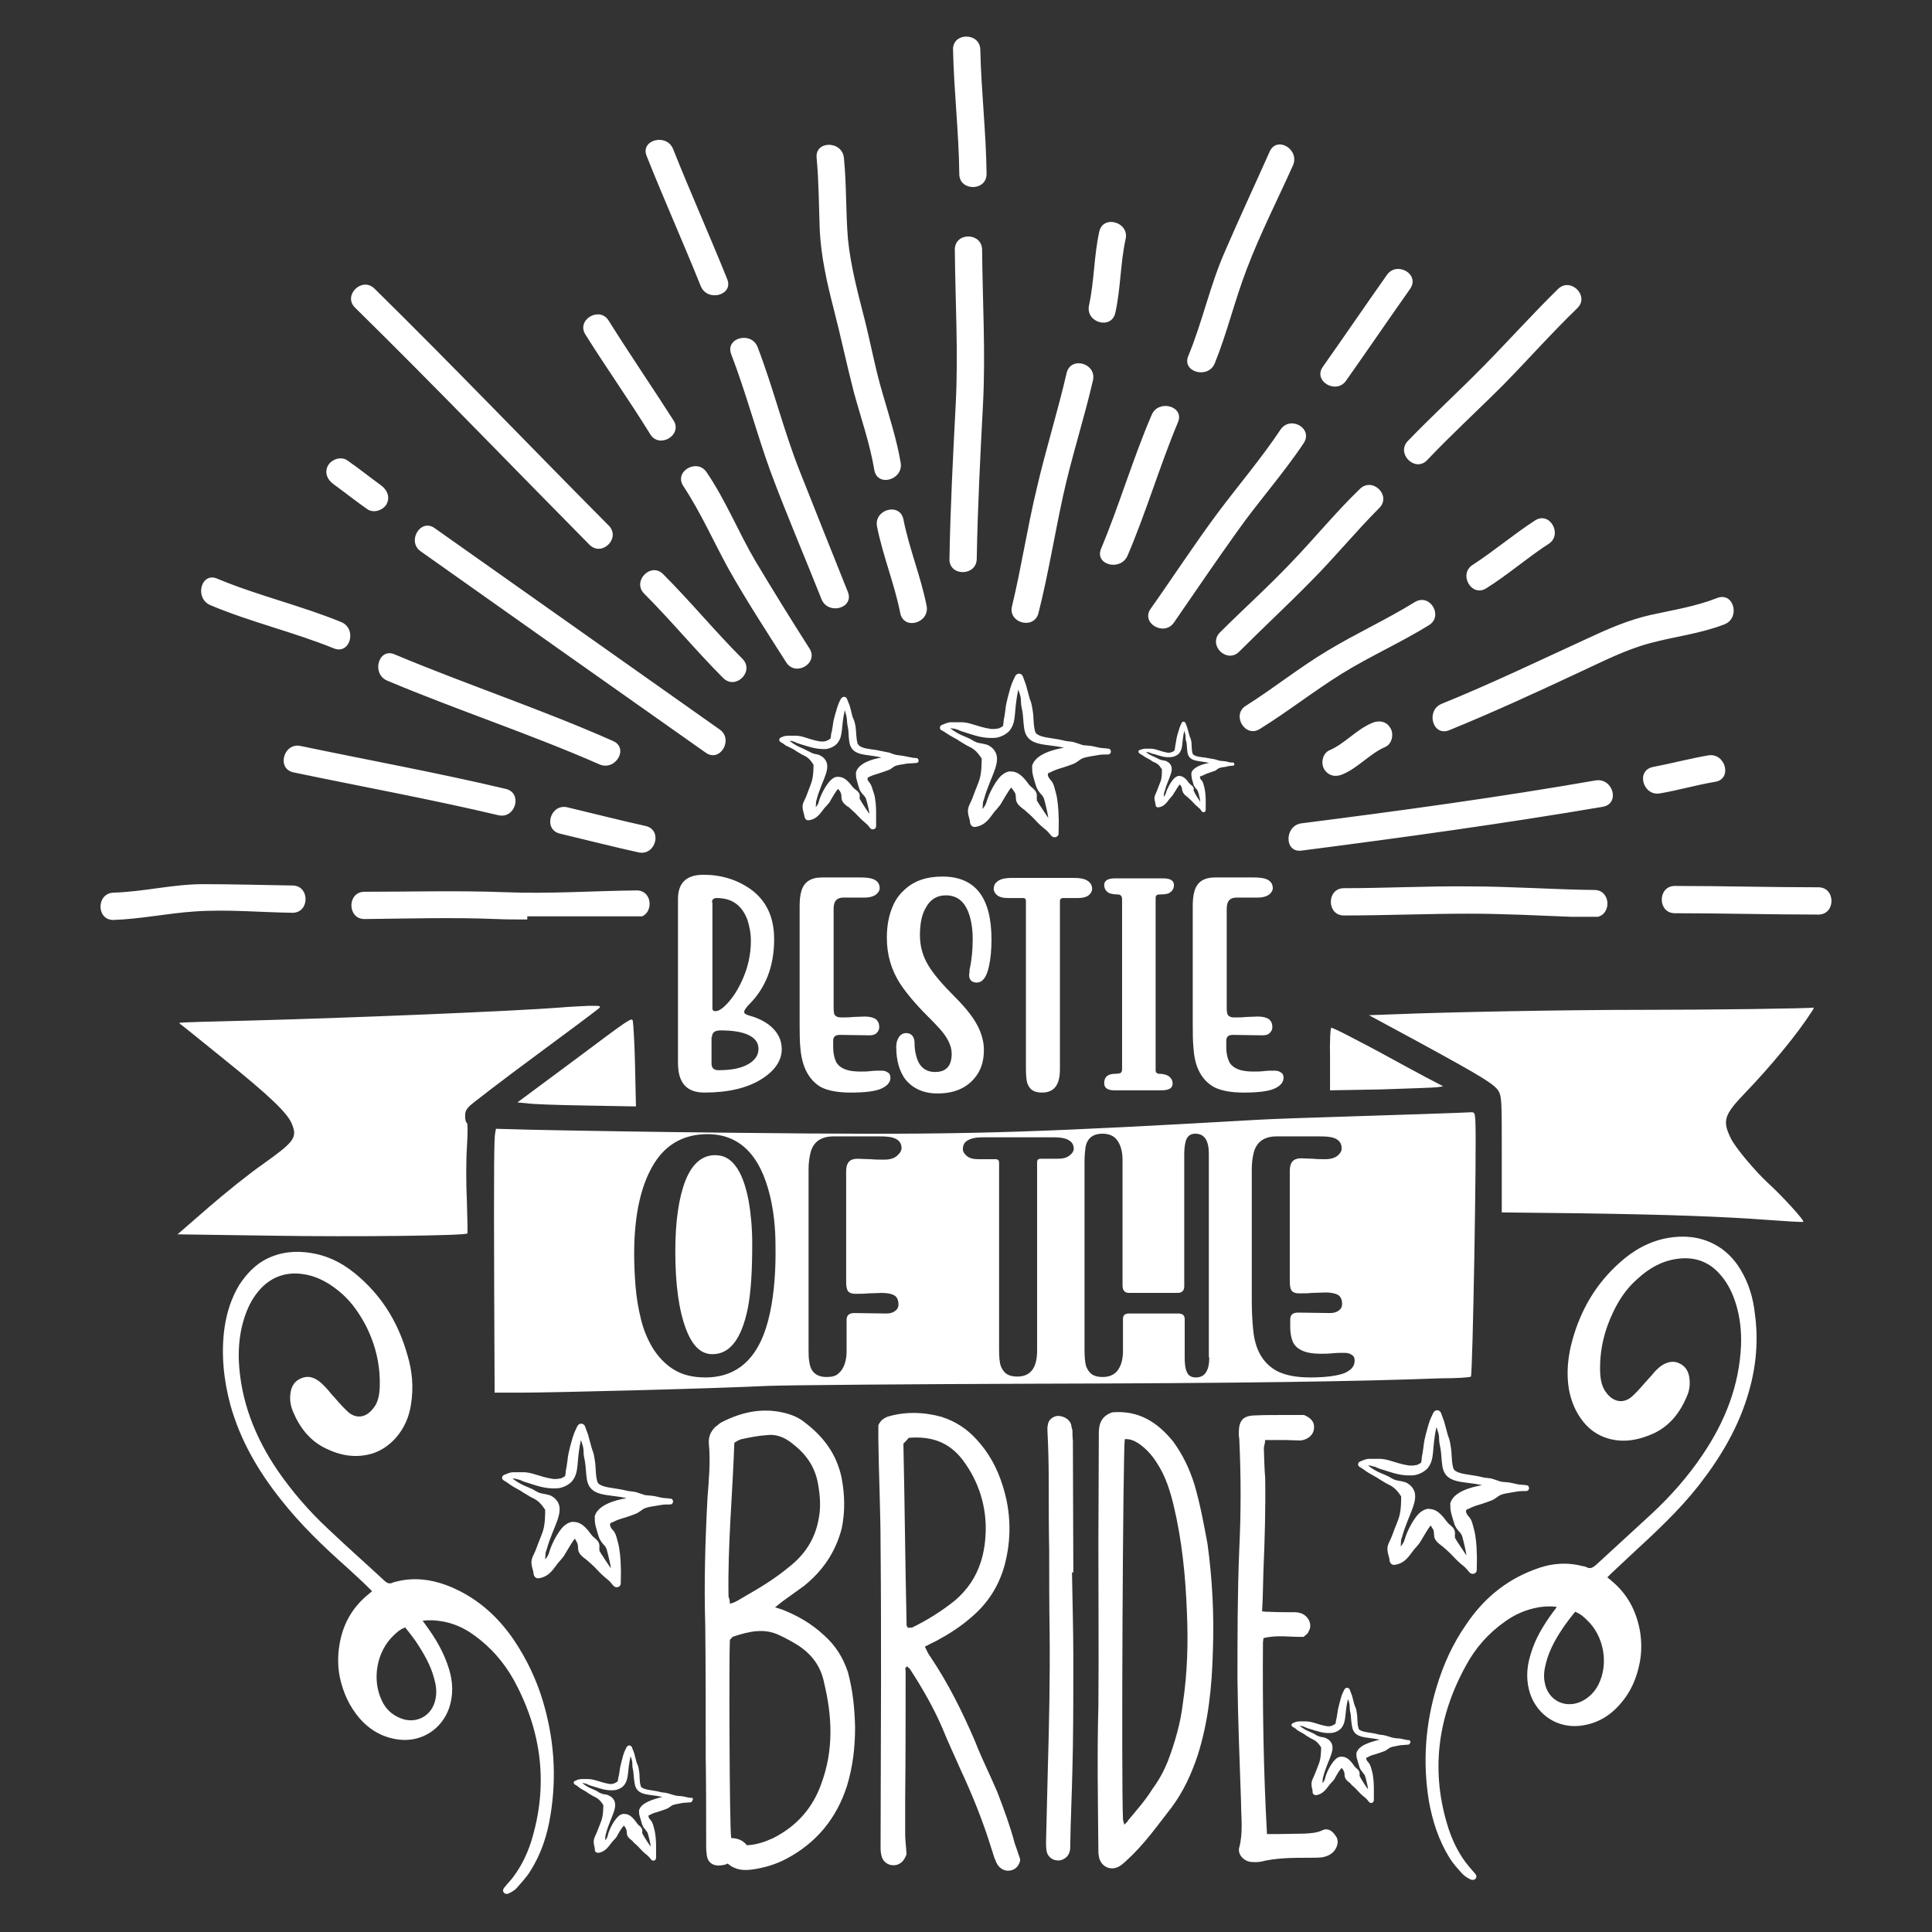 <?xml version="1.0" encoding="utf-8"?>
<!-- Generator: Adobe Illustrator 18.0.0, SVG Export Plug-In . SVG Version: 6.00 Build 0)  -->
<!DOCTYPE svg PUBLIC "-//W3C//DTD SVG 1.1//EN" "http://www.w3.org/Graphics/SVG/1.1/DTD/svg11.dtd">
<svg version="1.1" id="Layer_1" xmlns="http://www.w3.org/2000/svg" xmlns:xlink="http://www.w3.org/1999/xlink" x="0px" y="0px"
	 viewBox="0 0 432 432" enable-background="new 0 0 432 432" xml:space="preserve">
<rect x="0" y="0" width="432" height="432" fill="#333333" stroke="none"/>
<path fill="#FFFFFF" d="M114.9,366.7c-3.8-5.6-8.8-9.9-15.2-12.3c-3.6-1.3-7.2-1.7-10.9-0.8c-0.3,0.1-0.5,0.1-0.8,0.2
	c-0.9,0.5-1.5,0.2-2.2-0.5c-4.1-3.8-8.3-7.5-12.4-11.4c-4.3-4-8.1-8.4-11.4-13.2c-5-7.4-8.2-15.5-8.6-24.5c-0.1-3.1,0.2-6.1,1.1-9.1
	c0.7-2.3,1.7-4.5,3.3-6.4c2.6-3.1,6-4.4,10-3.8c3.4,0.5,6.2,2.2,8.8,4.5c2.2,2,3.9,4.5,5.3,7.2c2.2,4.4,3.2,9,3,13.8
	c-0.1,1.7-0.4,3.4-1.6,4.7c-1.6,2-3.9,2.2-5.7,0.4c-1.3-1.2-2.4-2.6-3.6-3.9c-0.4-0.5-0.8-1-1.3-1.5c-0.4-0.4-0.9-0.9-1.3-1.2
	c-1.3-1-2.7-1.4-4.3-0.6c-1.5,0.7-2.1,2.1-2.2,3.7c-0.1,1.2,0.1,2.4,0.6,3.6c1.5,3.6,3.8,6.6,7.4,8.3c3.3,1.6,6.7,2.2,10.4,1.1
	c2.1-0.7,3.8-1.9,5.3-3.6c1.8-2.1,2.9-4.6,3.3-7.4c0.6-3.7,0.3-7.4-0.8-11c-1.9-6.8-5.3-12.6-10.6-17.3c-3.1-2.8-6.6-4.8-10.8-5.5
	c-3.5-0.6-6.9-0.3-10.1,1.3c-2.6,1.3-4.5,3.4-6.1,5.8c-1.8,3-2.8,6.2-3.3,9.6c-0.8,5.8-0.2,11.6,1.3,17.2
	c2.2,7.9,6.2,14.8,11.3,21.2c4.4,5.6,9.5,10.5,14.8,15.2c1.6,1.5,3.2,2.9,4.7,4.4c0.3,0.3,0.5,0.5,0.9,0.9c-0.5,0.4-0.8,0.7-1.2,1
	c-3.4,2.9-5.4,6.6-6.1,11c-0.4,2.4-0.4,4.9,0.1,7.3c0.7,3.3,2.1,6.4,4.3,9c2.4,2.8,5.4,4.5,9.1,4.9c4.9,0.5,9.3-2.3,11-7
	c1-2.9,0.9-5.9,0-8.8c-1.1-3.6-2.9-6.7-5.1-9.7c-0.2-0.3-0.5-0.7-0.8-1.1c1.5-0.2,2.8-0.1,4.1,0.1c2.7,0.4,5.2,1.5,7.5,3.2
	c3.6,2.6,6.5,5.9,8.7,9.8c6.4,11.6,7.9,23.8,3.9,36.5c-0.9,2.7-2.1,5.2-3.8,7.5c-0.6,0.9-1.4,1.6-2,2.4c-0.3,0.4-0.6,0.7-0.3,1.2
	c0.2,0.4,0.8,0.5,1.3,0.2c0.6-0.3,1.3-0.7,1.7-1.2c1-1.2,2.1-2.3,2.9-3.6c2.5-3.9,3.9-8.2,4.6-12.7c1.4-8.6,0.8-17-1.7-25.4
	C120,375.7,117.8,371,114.9,366.7z M97.1,375.4c0.4,1.4,0.6,2.9,0.3,4.4c-0.7,4-4.6,6-8.3,4.2c-1.7-0.8-2.9-2-3.7-3.7
	c-2.3-4.7-1.2-11,2.6-14.6c0.7-0.7,1.5-1.4,2.6-1.8c0.8,1,1.6,2,2.3,3C94.7,369.6,96.3,372.3,97.1,375.4z M389.2,283.9
	c-1.5-2.5-3.5-4.5-6.1-5.8c-3.2-1.6-6.6-1.9-10.1-1.3c-4.1,0.7-7.7,2.7-10.8,5.5c-5.3,4.7-8.7,10.5-10.6,17.3c-1,3.6-1.4,7.3-0.8,11
	c0.5,2.7,1.5,5.2,3.3,7.4c1.4,1.7,3.1,2.9,5.3,3.6c3.6,1.1,7.1,0.4,10.4-1.1c3.6-1.7,5.9-4.7,7.4-8.3c0.5-1.1,0.7-2.3,0.6-3.6
	c-0.1-1.6-0.7-3-2.2-3.7c-1.5-0.8-3-0.3-4.3,0.6c-0.5,0.4-0.9,0.8-1.3,1.2c-0.4,0.5-0.8,1-1.3,1.5c-1.2,1.3-2.3,2.7-3.6,3.9
	c-1.9,1.8-4.1,1.5-5.7-0.4c-1.2-1.4-1.5-3-1.6-4.7c-0.2-4.9,0.9-9.5,3-13.8c1.3-2.7,3-5.2,5.3-7.2c2.5-2.3,5.3-4,8.8-4.5
	c4-0.6,7.4,0.6,10,3.8c1.6,1.9,2.6,4.1,3.3,6.4c0.9,3,1.2,6,1.1,9.1c-0.4,9.1-3.6,17.1-8.6,24.5c-3.3,4.9-7.1,9.2-11.4,13.2
	c-4.1,3.8-8.3,7.6-12.4,11.4c-0.7,0.6-1.3,1-2.2,0.5c-0.2-0.1-0.5-0.2-0.8-0.2c-3.7-1-7.4-0.6-10.9,0.8c-6.4,2.4-11.4,6.6-15.2,12.3
	c-3,4.3-5.1,9-6.6,14c-2.5,8.3-3.1,16.8-1.7,25.4c0.8,4.5,2.2,8.8,4.6,12.7c0.8,1.3,1.9,2.5,2.9,3.6c0.5,0.5,1.1,0.9,1.7,1.2
	c0.6,0.3,1.1,0.1,1.3-0.2c0.3-0.5,0-0.9-0.3-1.2c-0.7-0.8-1.4-1.6-2-2.4c-1.7-2.3-2.9-4.8-3.8-7.5c-4.1-12.7-2.5-24.9,3.9-36.5
	c2.1-3.9,5-7.2,8.7-9.8c2.2-1.6,4.7-2.7,7.5-3.2c1.3-0.2,2.6-0.3,4.1-0.1c-0.3,0.4-0.5,0.8-0.8,1.1c-2.2,3-4.1,6.1-5.1,9.7
	c-0.9,2.9-1,5.9,0,8.8c1.7,4.7,6.1,7.5,11,7c3.7-0.4,6.7-2.1,9.1-4.9c2.3-2.6,3.6-5.6,4.3-9c0.5-2.4,0.5-4.9,0.1-7.3
	c-0.8-4.4-2.7-8.1-6.1-11c-0.3-0.3-0.7-0.6-1.2-1c0.4-0.4,0.6-0.6,0.9-0.9c1.6-1.5,3.1-2.9,4.7-4.4c5.2-4.8,10.4-9.6,14.8-15.2
	c5-6.4,9.1-13.3,11.3-21.2c1.6-5.6,2.1-11.4,1.3-17.2C392,290.1,391,286.9,389.2,283.9z M357.4,376.7c-0.8,1.6-2.1,2.9-3.7,3.7
	c-3.7,1.8-7.6-0.2-8.3-4.2c-0.3-1.5-0.1-2.9,0.3-4.4c0.8-3.1,2.4-5.8,4.2-8.4c0.7-1,1.5-2,2.3-3c1.1,0.4,1.9,1.1,2.6,1.8
	C358.6,365.7,359.8,372,357.4,376.7z M184.2,365.6c-2.8-2.6-5.8-4.3-9.3-5.7c-0.4-0.1-0.9-0.3-1.6-0.5c0.7-0.5,1.1-0.9,1.5-1.2
	l5-3.6c4.2-3.4,7-7.5,8.4-12.8c0.8-3.8,0.7-7.5,0-11.3c-1.1-5.3-4-9.2-8.2-12.4c-1.3-1.1-3-1.8-4.7-2.2c-5-1.2-9.7-0.1-14.1,2.2
	c-0.5,0.3-0.8,0.7-1.2,0.9c-1.1,1.1-1.6,2.2-1.5,3.8c0.4,4,0,8.1-0.3,12.1c-0.5,9.4-0.8,19-0.5,28.6c0.1,9.8,0.1,19.5,0.1,29.2
	c0.1,6.6,0.1,13.3,0.1,19.9c0,0.5,0,1.2,0.1,1.8c0.1,2.2,1.6,3.1,3.8,2.6c0.3,0,0.4-0.1,0.9-0.3c1.8,1.5,3.6,1.6,5.7,1.3
	c2.6-0.4,5-1.1,7.3-2.3c6.9-3.6,11.4-9.2,13.7-16.4c1.3-4.3,1.8-8.6,1.8-13.1c-0.1-4.2-0.5-8.2-1.6-12.3
	C188.5,370.6,186.8,367.9,184.2,365.6z M164.2,322.6c0.5-0.3,1.1-0.7,1.6-0.8c1.9-0.4,3.8-0.8,5.7-0.9c2-0.3,4,0.5,5.7,1.9
	c3,2.3,5,5.1,5.7,8.9c0.5,2.8,0.7,5.5,0.1,8.2c-0.8,4.3-3.1,7.8-6.6,10.5c-3.1,2.6-6.6,4.7-10.1,6.7c-0.9,0.5-1.8,1.2-3.1,1.5
	c0-0.7-0.1-1.1-0.3-1.6C162.7,345.5,163.8,334.2,164.2,322.6z M183.7,398.7c-1.9,5.5-5.5,9.6-10.8,12.3c-1.8,0.8-3.6,1.5-5.9,1.6
	c-0.9-1.2-2.3-1.6-3.5-1.6c-0.4-2.2-0.5-40.7-0.3-44.3c0.3-0.3,0.5-0.7,0.9-0.8c3.4-1.1,6.7-1.9,10.1-0.3c1.5,0.7,3,1.5,4.4,2.4
	c3,2,5,4.7,5.7,8.4C186.1,383.9,186.4,391.3,183.7,398.7z M223,400.7c-1.6-3.8-3.5-7.5-5-11.4c-2.8-6.5-5.9-12.8-10-18.9
	c-0.4-0.5-0.7-1.2-1.2-2.2c0.9-0.5,1.8-0.9,2.4-1.2c2.8-1.5,5.5-3.2,7.9-5.3c3.8-3.2,6.2-7,7.5-11.6c1.6-5.9,1.5-12-0.4-17.9
	c-1.2-3.9-3.1-7.4-5.9-10.4c-2.2-2.4-4.7-4-7.8-5c-4-1.1-8.2-1.2-12.1,0c-0.9,0.4-1.5,0.8-2,1.9v3.1c0.1,8.1,0.5,16,0.5,24.1
	c0.1,10,0.1,20.1,0.1,30.2c0,12.4-0.1,24.8-0.1,37.2c0,0.7,0.1,1.3,0.3,2c0.7,1.9,3.2,2.4,4.6,0.9c0.5-0.5,0.8-1.3,0.9-1.6
	c-0.1-1.9-0.3-3.1-0.3-4.4v-7.8c0.1-9.6,0.1-19.1,0.1-28.7c0-0.4-0.3-0.8,0.4-1.1c0.1,0.3,0.4,0.4,0.5,0.5c2.8,4.3,5.4,8.8,7.4,13.5
	c1.2,3,2.6,5.9,3.9,8.9c2.7,5.8,5.1,11.7,7,17.9c0.3,0.8,0.5,1.8,0.9,2.6c0.4,1.2,1.3,2.2,2.7,2.3c1.5,0,2.4-0.8,2.8-2.2v-0.4
	c-0.4-1.2-0.8-2.4-1.2-3.5C225.9,408.4,224.5,404.6,223,400.7z M203,364c-0.1-0.3-0.3-0.4-0.3-0.7v-0.9c-0.3-13.1-0.4-26.3-0.7-39.6
	c0.4-0.4,0.8-0.8,1.2-1.3c5-0.4,9,0.9,12.1,5c3.6,4.8,5.3,10.4,5.1,16.2c-0.1,2.3-0.4,4.4-1.1,6.6c-1.1,3.4-3,6.2-5.8,8.6
	c-3,2.4-6.2,4.4-9.7,6.1C203.6,363.8,203.4,364,203,364z M239.7,351.6c0.1,6.5,0.3,12.8,0.3,19.1c0,6.7,0,13.3-0.1,19.9
	c-0.1,5.9-0.3,11.9-0.5,17.8c0,1.6-0.1,3.2-0.1,4.8c0,0.4-0.1,0.9-0.3,1.3c-0.4,0.9-1.5,1.6-2.6,1.5c-1.2-0.1-2.2-0.9-2.4-2.2
	c-0.1-0.7-0.1-1.3-0.1-2l0.4-16.4c0.3-10.2,0.5-20.3,0.4-30.4c-0.1-6.2-0.1-12.3-0.1-18.3c-0.1-5.1-0.1-10.2-0.1-15.4
	c0-3.8-0.1-7.7-0.3-11.6c0-0.3,0-0.7,0.1-1.1c0.1-1.1,1.1-1.9,2.2-2c1.3,0,2.6,0.7,3,1.9c0.1,0.4,0.1,0.8,0.3,1.3
	c0,0.7,0,1.5,0.1,2.3c0,9.8,0.1,19.7,0.1,29.5C239.9,351.6,239.9,351.6,239.7,351.6z M267.1,332c-1.1-3.5-2.6-6.7-4.8-9.7
	c-3.5-4.3-7.7-7-13.6-6.5c-2.3,0.8-3,2.4-3,4.6c0,8.2-0.1,16.4-0.1,24.5c0,12.3,0.1,24.5,0,36.6c-0.3,10.8-0.1,21.4,0,32.2
	c0,0.4,0,0.8,0.1,1.3c0.3,2.3,2.6,3.5,4.6,2.3c0.5-0.3,1.1-0.8,1.6-1.3c3.9-3.5,6.9-7.8,10.1-11.9c2.6-3.5,4.4-7.4,5.8-11.6
	c2.4-7.5,3.2-15.4,3.4-23.3c0.3-7.9-0.1-16-1.2-24C269.2,340.9,268.4,336.5,267.1,332z M264.5,380.8c-0.5,4.4-1.8,8.9-3.4,13.1
	c-0.9,2.2-2,4.2-3.4,6.1c-1.6,2.6-3.6,4.8-5.5,7.1c-0.1,0.3-0.4,0.5-0.8,0.9c-0.1-0.5-0.3-0.9-0.3-1.2c-0.4-8.9,0-82.3,0.4-85
	c1.2-0.1,2.2,0.4,3,0.9c1.8,1.2,3.2,2.8,4.3,4.6c1.8,2.8,2.8,5.9,3.6,9.2c1.9,7.9,2.7,16,3,24.1
	C265.7,367.3,265.5,374.1,264.5,380.8z M298.5,410.3c0.8,0.9,0.8,2,0.1,3.2c-0.7,1.1-1.8,1.6-3,1.8c-0.9,0.1-1.9,0.1-2.8,0.1
	c-3.8,0-7.4,0-11,0.9c-0.7,0.1-1.5,0.1-2.3,0c-1.6-0.3-2.8-1.8-2.4-3.2c0.9-3.4,0.4-6.7,0.4-10.1c-0.3-9.2-0.7-18.3-0.8-27.5
	c0-9.7,0-19.3,0.4-29c0.4-8.2,0.4-16.6,0-24.8c-0.1-0.5-0.1-0.9-0.1-1.3c0-2.6,0.8-3.8,3.4-3.9c2-0.1,4.2-0.1,6.2-0.1h5
	c1.6,0.7,2.4,1.6,2.2,3.1c-0.1,1.3-1.3,2.4-3,2.6c-1.1,0-2.2-0.1-3.1-0.1h-4.8c0,0.7-0.3,1.3-0.3,1.9c0.1,2.2,0.1,4.4,0.3,6.6
	c0.1,7-0.1,14-0.4,20.9c-0.1,3-0.1,5.8-0.3,8.9c0.7,0.1,1.1,0.1,1.6,0.1c1.9,0.1,3.8,0.1,5.7,0.1c0.5,0,1.1,0.1,1.6,0.3
	c1.6,0.7,2.4,2.6,1.5,4c-0.1,0.5-0.7,0.8-1.1,1.2c-3,0.1-5.9-0.5-9,0.3c0,0.4-0.1,0.7-0.1,1.1c-0.1,14.1,0.1,28.3,0.9,42.7h2.6
	c1.9,0,3.9-0.1,5.9-0.1c1.2-0.1,2.4-0.1,3.8-0.7C296.6,408.7,297.8,409.2,298.5,410.3z M214.5,38.9c-0.1-9.3-1.2-18.5-1.4-27.8
	c-0.1-3.9,6-3.9,6.1,0c0.2,9.3,1.3,18.5,1.4,27.8C220.6,42.8,214.5,42.8,214.5,38.9z M212.3,125c0.2-11.5,0.8-23.1,1.4-34.6
	c0.6-11.6-0.1-23-0.2-34.6c0-3.9,6-3.9,6.1,0c0.1,11.6,0.8,23,0.2,34.6c-0.6,11.5-1.2,23.1-1.4,34.6
	C218.3,128.9,212.2,128.9,212.3,125z M406.6,204.5c-10.7,0-21.4-0.3-32.1-0.3c-3.9,0-3.9-6.1,0-6.1c10.7,0,21.4,0.3,32.1,0.3
	C410.5,198.4,410.5,204.5,406.6,204.5z M328.5,204.3c-9.3,0-18.7,0.4-28,0.4c-3.9,0-3.9-6.1,0-6.1c9.3,0,18.7-0.5,28-0.4
	c9.3,0,18.7,0.7,28,0.8c3.6,0,3.9,5.2,0.8,6h-5.9C343.7,204.7,336.1,204.3,328.5,204.3z M143.6,204.9h-25.7v0.7
	c-2.3,0-4.6,0-6.9-0.1c-9.8-0.4-19.7-0.1-29.5,0c-3.9,0-3.9-6.1,0-6.1c10.5,0,20.9-0.3,31.4,0.1c9.9,0.4,19.7-0.3,29.5-0.4
	C145.7,199.1,146.2,203.7,143.6,204.9z M43.6,203.8c-6.1,0.4-12.1,1.7-18.2,1.9c-3.9,0.1-3.9-6,0-6.1c6.7-0.2,13.3-1.9,20-1.9
	c6.7,0,13.4,0.2,20,0.3c3.9,0,3.9,6.1,0,6.1C58.2,204,50.8,203.3,43.6,203.8z M148.3,128.4c6.1,6.1,11.6,12.8,17.7,18.9
	c2.8,2.8-1.5,7.1-4.3,4.3c-6.1-6.1-11.6-12.8-17.7-18.9C141.3,129.9,145.6,125.6,148.3,128.4z M79.4,68.8c-2.8-2.7,1.5-7,4.3-4.3
	c17.7,17.4,34.9,35.4,52.4,53c2.8,2.8-1.5,7.1-4.3,4.3C114.3,104.1,97.1,86.2,79.4,68.8z M272.8,141.4c5.3-5.3,10.9-10.3,16-15.7
	c5.2-5.4,9.9-11.2,15.3-16.4c2.8-2.7,7.1,1.5,4.3,4.3c-5.3,5.3-10,11.1-15.3,16.4c-5.2,5.3-10.7,10.4-16,15.7
	C274.3,148.5,270,144.2,272.8,141.4z M314.8,98.6c5.5-5.7,11.4-11.1,17-16.8c5.6-5.7,10.9-11.6,16.6-17.2c2.8-2.7,7.1,1.6,4.3,4.3
	c-5.7,5.5-11,11.5-16.6,17.2c-5.6,5.6-11.5,11-17,16.8C316.4,105.7,312.1,101.4,314.8,98.6z M310.9,162.8c0.8,1.3,0.4,3.5-1.1,4.2
	c-3.5,1.5-6,4.6-9.5,6.1c-1.5,0.7-3.2,0.5-4.2-1.1c-0.8-1.3-0.4-3.5,1.1-4.2c3.5-1.5,6-4.6,9.5-6.1C308.2,161,310,161.2,310.9,162.8
	z M322.3,157.4c11.1-4.5,21.9-9.7,32.8-14.7c4.5-2.1,9.1-4.1,14-5.2c5-1.1,10.1-1.9,14.9-3.8c3.7-1.4,5.2,4.5,1.6,5.9
	c-5.4,2.1-11,2.7-16.6,4.2c-5.6,1.5-10.6,4.1-15.8,6.5c-9.6,4.5-19.4,9-29.2,13C320.3,164.7,318.8,158.9,322.3,157.4z M48.6,129.4
	c9.1,3.8,18.7,6,27.7,9.7c3.6,1.5,2,7.3-1.6,5.9c-9.1-3.7-18.7-5.9-27.7-9.7C43.4,133.7,45,127.8,48.6,129.4z M86.6,152.2
	c-3.6-1.5-2-7.4,1.6-5.9c16.2,6.8,32.9,12.3,48.9,19.4c3.6,1.6,0.5,6.8-3.1,5.2C118.5,164.1,102.3,158.8,86.6,152.2z M144.6,34.9
	c-1.5-3.6,4.4-5.2,5.9-1.6c3.9,9.8,8.2,19.4,12.1,29.1c1.5,3.6-4.4,5.2-5.9,1.6C152.8,54.3,148.5,44.7,144.6,34.9z M163.5,79.2
	c-1.4-3.7,4.5-5.2,5.9-1.6c3.5,9.1,5.8,18.6,9.4,27.7c3.6,9.1,7.2,18.1,10.8,27.1c1.4,3.6-4.4,5.2-5.9,1.6
	c-3.8-9.6-7.9-19.1-11.5-28.8C169.1,96.6,166.8,87.8,163.5,79.2z M265.7,79.6c3.2-7.7,4.9-16,8.3-23.6c3.2-7.4,6.6-14.7,9.9-22.1
	c1.6-3.6,6.8-0.5,5.2,3.1c-3.4,7.6-7.3,15.2-10.3,23.1c-2.7,7-4.4,14.3-7.2,21.2C270.1,84.8,264.2,83.2,265.7,79.6z M246.2,122.7
	c4.1-9.8,7.1-20.1,11.3-29.9c1.5-3.6,7.4-2,5.9,1.6c-4.1,9.8-7.1,20.1-11.3,29.9C250.5,127.8,244.7,126.3,246.2,122.7z M182.6,35.3
	c-0.4-3.9,5.7-3.9,6.1,0c0.6,6,0.4,12.1,0.9,18.1c0.6,6.1,2.2,12,3.7,17.9c1.4,5.5,2.4,11.1,4,16.5c1.5,5.2,3.2,10.4,4.1,15.7
	c0.6,3.8-5.2,5.5-5.9,1.6c-1-6-3-11.6-4.6-17.5c-1.6-6.2-2.9-12.4-4.5-18.6c-1.5-5.8-2.8-11.6-3.1-17.5
	C183.1,46.1,183.1,40.7,182.6,35.3z M202,116.1c1.3,6.6,3.9,12.8,5.2,19.4c0.7,3.8-5.1,5.5-5.9,1.6c-1.3-6.6-3.9-12.8-5.2-19.4
	C195.4,113.9,201.2,112.3,202,116.1z M295.8,82c4.8-6.8,9.5-13.7,14.3-20.5c2.2-3.2,7.5-0.2,5.2,3.1c-4.8,6.8-9.5,13.7-14.3,20.5
	C298.8,88.3,293.5,85.2,295.8,82z M291.5,99.1c-4.6,6.9-10.1,13-14.9,19.8c-4.8,6.7-9.4,13.5-14.1,20.3c-2.2,3.2-7.5,0.1-5.2-3.1
	c5.1-7.2,9.9-14.6,15.2-21.7c4.6-6.1,9.6-12,13.8-18.3C288.5,92.8,293.7,95.8,291.5,99.1z M383.6,174.8c-4.2,0.7-8.3,1.9-12.4,2.6
	c-3.8,0.7-5.5-5.1-1.6-5.9c4.2-0.8,8.3-1.9,12.4-2.6C385.8,168.3,387.4,174.1,383.6,174.8z M358.4,180.4
	c-22.4,3.8-44.9,6.9-67.4,9.8c-3.9,0.5-3.8-5.6,0-6.1c22-2.8,44-5.8,65.8-9.6C360.7,173.9,362.3,179.7,358.4,180.4z M157.8,168.3
	c-21.3-15-42.5-30-63.7-45c-3.2-2.2-0.1-7.5,3.1-5.2c21.2,15,42.5,30,63.7,45C164.1,165.3,161,170.6,157.8,168.3z M73.4,104
	c0.8-1.3,2.8-2,4.2-1.1c2.6,1.8,5.1,3.8,7.7,5.7c1.3,1,2,2.6,1.1,4.2c-0.8,1.3-2.8,2-4.2,1.1c-2.6-1.8-5.1-3.8-7.7-5.7
	C73.1,107.2,72.5,105.5,73.4,104z M162.9,127.2c-3.4-6.2-6.2-12.6-10.1-18.5c-2.2-3.3,3.1-6.3,5.2-3.1c4.3,6.3,7.1,13.4,11,20
	c3.9,6.5,7.9,13,12,19.4c2.1,3.3-3.1,6.4-5.2,3.1C171.4,141.2,166.9,134.3,162.9,127.2z M130.9,74.8c-2.1-3.3,3.2-6.4,5.2-3.1
	c4.7,7.5,9.7,14.8,14.5,22.3c2.1,3.3-3.2,6.4-5.2,3.1C140.7,89.5,135.6,82.3,130.9,74.8z M226.3,135.5c2.1-8.7,3.4-17.5,5.5-26.2
	c2-8.7,4.7-17.2,6.7-25.9c0.9-3.8,6.7-2.2,5.9,1.6c-2,8.7-4.8,17.2-6.7,25.9c-1.9,8.7-3.3,17.5-5.5,26.2
	C231.2,140.9,225.3,139.3,226.3,135.5z M243.5,68.3c1.2-5.5,1.1-11.1,2.3-16.5c0.8-3.8,6.7-2.2,5.9,1.6c-1.2,5.5-1.1,11.1-2.3,16.5
	C248.6,73.8,242.7,72.2,243.5,68.3z M300.1,150.6c-6.3,3.9-12.1,8.5-18.4,12.4c-3.3,2.1-6.4-3.2-3.1-5.2c6.2-3.9,12-8.6,18.4-12.4
	c6.3-3.8,13.1-6.9,19.4-10.8c3.4-2,6.4,3.2,3.1,5.2C313.2,143.7,306.4,146.7,300.1,150.6z M329.3,126.3c4.8-3.1,9.1-6.8,13.9-9.9
	c3.3-2.2,6.3,3.1,3.1,5.2c-4.8,3.1-9.1,6.9-13.9,9.9C329.1,133.7,326,128.4,329.3,126.3z M67.2,166.8c15.3,3.2,30.7,6,45.9,9.6
	c3.8,0.9,2.2,6.7-1.6,5.9c-15.2-3.6-30.6-6.4-45.9-9.6C61.8,171.9,63.4,166,67.2,166.8z M142.8,190.6c-5.9-1.3-11.7-2.8-17.6-4.2
	c-3.8-0.9-2.2-6.7,1.6-5.9c5.9,1.4,11.7,2.9,17.6,4.2C148.2,185.6,146.6,191.4,142.8,190.6z M157.5,244.3c5.3,0,9.5-1,12.6-2.9
	c3.1-1.9,4.7-4.2,4.7-6.8c0-2.1-0.9-3.9-2.8-5.4c-1.2-0.9-2.6-1.6-4.4-2.1c-0.8-0.2-1.2-0.5-1.2-0.8c0-0.4,0.3-0.8,0.9-1.5
	c3.9-3.8,5.8-8.7,5.8-14.8c0-5-1.8-8.7-5.3-11.2c-3-2.1-6.5-3.2-10.5-3.2c-3.8,0-5.7,1.8-5.7,5.4v36.7
	C151.6,242.2,153.6,244.3,157.5,244.3z M159.2,201.8c0-0.7,0.4-1,1.1-1c1.1,0,2.1,0.2,2.9,0.5c1.8,0.7,3.1,2.2,3.9,4.3
	c0.5,1.5,0.8,3.1,0.8,4.8c0,3.1-0.7,6.1-2,8.9c-1,2.2-2.1,3.8-3.2,5c-1.1,1.2-2,1.8-2.7,1.8c-0.5,0-0.7-0.2-0.7-0.6V201.8z
	 M159.2,231.9c0-1,0.6-1.5,1.9-1.5c2.6,0,4.7,0.3,6.2,1c1.5,0.7,2.3,1.7,2.3,3.1c0,1.4-0.7,2.5-2.2,3.4c-1.5,0.9-3.7,1.4-6.7,1.4
	c-1.1,0-1.6-0.5-1.6-1.5V231.9z M179,234.7c-0.2-1.8-0.2-3.8-0.2-5.8v-26.2c0-1.4,0.1-2.5,0.4-3.5c0.6-2,2.1-3,4.6-3h8.4
	c0.6,0,1.2,0,1.9,0.1c1.7,0.2,2.6,1,2.6,2.3c0,0.5-0.3,1-0.8,1.4c-0.5,0.4-1.4,0.7-2.5,0.7c-0.8,0-1.6,0-2.4,0c-0.8,0-1.6,0-2.4,0
	c-1.5,0-2.2,0.8-2.2,2.5v22.1c0,1,0.1,1.6,0.4,1.8c0.3,0.3,0.7,0.4,1.3,0.4c0.9,0,1.8,0,2.6-0.1c0.9,0,1.8-0.1,2.6-0.1
	c1.1,0,1.9,0.2,2.4,0.5c0.6,0.4,0.9,1,0.9,1.9c0,0.5-0.2,0.9-0.6,1.3c-0.4,0.4-1,0.5-1.7,0.5l-6.5-0.1c-1,0-1.5,0.4-1.5,1.3v1.4
	c0,1.5,0.3,2.7,0.8,3.6c0.9,1.3,2.6,1.9,5.2,1.9c0.8,0,1.6,0,2.4-0.1c0.8-0.1,1.6-0.1,2.4-0.1c0.5,0,1,0.1,1.4,0.4
	c0.4,0.2,0.6,0.6,0.6,1.2c0,1-0.7,1.8-2,2.4c-1.3,0.6-3.6,0.9-6.9,0.9c-2.8,0-5-0.4-6.6-1.2C181,241.6,179.4,238.8,179,234.7z
	 M216.8,216.8c0.5-2.2,0.7-4.5,0.7-6.9c0-1.7-0.2-3.4-0.6-4.8c-0.9-3.3-2.7-4.9-5.4-4.9c-2,0-3.5,0.9-4.5,2.8
	c-0.9,1.5-1.3,3.6-1.3,6.1c0,2.4,0.6,4.7,1.9,6.8c1.2,2,3.2,4.3,6,7.1c1.2,1.2,2.2,2.3,3.2,3.6c2.1,2.7,3.2,5.4,3.2,8.2
	c0,2.6-0.7,4.7-2.2,6.4c-1.9,2.2-4.6,3.3-8.2,3.3c-3.1,0-5.5-1.1-7.2-3.2c-1.3-1.8-2-4.2-2-7.2c0-0.9,0.2-1.6,0.6-2.2
	c0.4-0.6,1-0.9,1.6-0.9c1.2,0,1.9,0.8,1.9,2.3c0,0.9,0.1,1.9,0.4,2.9c0.6,2.3,2,3.5,4.2,3.5c2.5,0,3.7-1.4,3.7-4.1
	c0-1.7-0.9-3.6-2.7-5.6c-0.8-0.9-1.7-1.8-2.7-2.8c-2.7-2.7-4.7-5.1-6.1-7.2c-2-3.1-3-6.5-3-10.3c0-2.6,0.4-4.9,1.3-7
	c0.6-1.5,1.5-2.7,2.6-3.7c2.1-2,4.9-3,8.5-3c7.4,0,11,4.7,11,14.1c0,2.3-0.2,4.4-0.6,6.1c-0.5,2.3-1.4,3.5-2.7,3.5
	c-1.1,0-1.7-0.6-1.7-1.7C216.8,217.4,216.8,217.1,216.8,216.8z M229.4,238.9v-37.4c0-0.5-0.2-0.7-0.7-0.7h-3.4c-1,0-1.8-0.2-2.3-0.6
	c-0.5-0.4-0.8-0.9-0.8-1.4c0-0.8,0.3-1.3,0.8-1.7c0.5-0.4,1.1-0.6,1.8-0.7c0.7-0.1,1.4-0.1,1.9-0.1h13c0.6,0,1.2,0,1.9,0.1
	c0.7,0.1,1.3,0.3,1.8,0.7c0.5,0.4,0.8,0.9,0.8,1.7c0,0.5-0.3,1-0.8,1.4c-0.5,0.4-1.3,0.6-2.3,0.6h-3.4c-0.5,0-0.7,0.3-0.7,0.7v37.6
	c0,3.5-1.3,5.2-4,5.2c-1.2,0-2-0.3-2.5-0.8c-0.4-0.4-0.6-0.8-0.8-1.3C229.5,241.5,229.4,240.4,229.4,238.9z M258.4,200.8v38.5
	c0,0.5,0.3,0.8,0.8,0.8c0.9,0,1.5,0.2,1.9,0.4c0.7,0.4,1.1,1,1.1,1.8c0,1-0.8,1.5-2.5,1.5h-10.5c-1.5,0-2.3-0.5-2.3-1.6
	c0-1.4,0.8-2.1,2.5-2.1c0.6,0,1-0.1,1.2-0.2c0.2-0.2,0.3-0.4,0.3-0.8v-38c0-0.7-0.3-1.1-1-1.1c-0.9,0-1.6-0.2-1.9-0.3
	c-0.7-0.4-1.1-1-1.1-1.8c0-1,0.8-1.5,2.5-1.5h10.6c1.7,0,2.5,0.5,2.5,1.5c0,0.8-0.4,1.4-1.1,1.8c-0.4,0.2-1.1,0.3-2.1,0.3
	C258.7,200,258.4,200.2,258.4,200.8z M266.9,234.7c-0.2-1.8-0.2-3.8-0.2-5.8v-26.2c0-1.4,0.1-2.5,0.4-3.5c0.6-2,2.1-3,4.6-3h8.4
	c0.6,0,1.2,0,1.9,0.1c1.7,0.2,2.6,1,2.6,2.3c0,0.5-0.3,1-0.8,1.4c-0.5,0.4-1.4,0.7-2.5,0.7c-0.8,0-1.6,0-2.4,0c-0.8,0-1.6,0-2.4,0
	c-1.5,0-2.2,0.8-2.2,2.5v22.1c0,1,0.1,1.6,0.4,1.8c0.3,0.3,0.7,0.4,1.3,0.4c0.9,0,1.8,0,2.6-0.1c0.9,0,1.8-0.1,2.6-0.1
	c1.1,0,1.9,0.2,2.4,0.5c0.6,0.4,0.9,1,0.9,1.9c0,0.5-0.2,0.9-0.6,1.3c-0.4,0.4-1,0.5-1.7,0.5l-6.5-0.1c-1,0-1.5,0.4-1.5,1.3v1.4
	c0,1.5,0.3,2.7,0.8,3.6c0.9,1.3,2.6,1.9,5.2,1.9c0.8,0,1.6,0,2.4-0.1c0.8-0.1,1.6-0.1,2.4-0.1c0.5,0,1,0.1,1.4,0.4
	c0.4,0.2,0.6,0.6,0.6,1.2c0,1-0.7,1.8-2,2.4c-1.3,0.6-3.6,0.9-6.9,0.9c-2.8,0-5-0.4-6.6-1.2C268.8,241.6,267.2,238.8,266.9,234.7z
	 M65.3,251.4c-0.9-2.4-4.8-6.2-15.5-14.8c-5.2-4.2-9.5-7.7-9.6-7.7c-0.1-0.1-0.1-0.2,0-0.2c0.1-0.1,7.1-0.3,15.7-0.5
	c22.9-0.6,58.9-2.1,69.2-2.9c2.1-0.2,5-0.3,6.6-0.4c2.5,0,2.7,0,2.3,0.5c-0.3,0.3-6.7,5.1-14.3,10.7c-7.6,5.6-14.2,10.7-14.7,11.2
	c-0.7,0.7-1,1.2-1,2.2c0,0.7,0.1,1.4,0.4,1.6c0.2,0.2,0.2,2.2,0,5.5c-0.2,2.9-0.2,8.2,0,12.1c0.1,3.8,0.2,7,0.1,7.1
	c-0.4,0.5-25.2,0.8-43.9,0.5L39.7,276l6.9-6c3.8-3.3,9.3-7.7,12.2-9.7C65.8,255.3,66.5,254.4,65.3,251.4z M405.5,225.3
	c0.1,0,0,0.4-0.4,0.9c-3.1,4.9-9.3,12.4-15,18.3c-4.6,4.8-5,6.1-3.1,10c1,2.1,5.5,7.4,8.2,9.9c3.2,2.9,8.5,8.7,8,8.8
	c-0.2,0.1-3.6-0.1-7.6-0.4c-10.9-0.8-22.1-1.2-41.9-1.5l-17.9-0.2l0-12.8c0-11.3,0-12.9-0.6-14.1c-0.7-1.6-3.7-3.4-18-11.2l-11.1-6
	l5.6-0.2c12.1-0.5,38.3-1,55.6-1C382.9,225.8,404.5,225.5,405.5,225.3z M141.5,228.3c0.1,0.5,0.4,5,0.5,10l0.2,9.1l-11.2-0.2
	c-6.2-0.1-12.1-0.3-13.2-0.5l-2.1-0.2l12.8-9.5C140.8,227.8,141.3,227.4,141.5,228.3z M297.7,229.8c0.2,0,2.1,0.9,4.2,2
	s5.8,3,8.3,4.4c2.5,1.4,6.3,3.4,8.5,4.6l4,2.1l-1.3,0.2c-0.7,0.1-6.5,0.3-12.7,0.5l-11.3,0.2v-7
	C297.3,232.3,297.5,229.8,297.7,229.8z M167.4,268.5c0.5,2.9,0.8,6.1,0.8,9.6c0,6.2-0.3,11-1,14.5c-1.4,6.8-4,10.2-7.9,10.2
	c-2.6,0-4.5-1.9-5.9-5.6c-1.6-4.2-2.4-10-2.4-17.4c0-6.8,0.8-12.1,2.3-15.9c1.5-3.7,3.7-5.6,6.6-5.6c1.8,0,3.2,0.7,4.4,2.2
	C165.7,262.2,166.7,264.9,167.4,268.5z M328.9,307.8c0.4-0.4,1.3-51.7,1-57.1c-0.1-1.8-0.2-2-0.9-2c-1.4,0.1-16.1,0.6-29.1,1
	c-7,0.2-15.5,0.5-18.9,0.7c-3.4,0.2-10.7,0.6-16,0.9c-40.5,2.2-54.3,2.5-100.2,2c-21.5-0.2-42.4-0.6-46.5-0.7l-7.4-0.2l-0.2,1.1
	c-0.2,1.3-0.3,6.3-0.2,35l0.1,22.9h5.8c7.3,0,42.8-0.9,55-1.5c5.2-0.2,31.7-0.4,59.9-0.5c46.2-0.1,72.2-0.5,90.7-1.2
	C325.6,308.2,328.8,308,328.9,307.8z M172.2,293.4c-2,9.7-6.8,14.6-14.5,14.6c-2.8,0-5.2-0.6-7.1-1.8c-1.9-1.2-3.4-2.8-4.6-4.7
	c-1.2-2-2.1-4.1-2.7-6.6c-0.6-2.4-1-4.9-1.2-7.4c-0.2-2.5-0.3-4.9-0.3-7.1c0-8.7,1.5-15.5,4.5-20.3c2.7-4.3,6.7-6.5,11.9-6.5
	c7.1,0,11.8,4.6,14,13.9c0.8,3.4,1.2,7,1.2,11C173.5,284.1,173.1,289.1,172.2,293.4z M200.5,258.5c-0.6,0.5-1.5,0.8-2.8,0.8
	c-0.9,0-1.9,0-3-0.1c-1.1,0-2.1-0.1-3-0.1c-1.7,0-2.5,0.9-2.5,2.8v24.8c0,1.1,0.2,1.8,0.5,2.1c0.3,0.3,0.8,0.5,1.5,0.5
	c1,0,2,0,3-0.1c1,0,2-0.1,3-0.1c1.2,0,2.1,0.2,2.7,0.5c0.7,0.4,1,1.1,1,2.1c0,0.6-0.2,1-0.7,1.4c-0.5,0.4-1.1,0.6-2,0.6l-7.2-0.1
	c-1.1,0-1.7,0.5-1.7,1.5v7c0,1-0.1,1.9-0.4,2.8c-0.3,0.9-0.7,1.6-1.4,2.2c-0.6,0.6-1.5,0.8-2.7,0.8c-2.2,0-3.5-1.1-3.8-3.2
	c-0.2-0.9-0.2-1.9-0.2-2.9v-40.4c0-1.5,0.2-2.8,0.5-3.9c0.7-2.3,2.4-3.4,5.1-3.4h10.1c0.7,0,1.4,0,2.2,0.1c1.9,0.2,2.9,1.1,2.9,2.6
	C201.5,257.5,201.1,258,200.5,258.5z M239.1,258.4c-0.6,0.5-1.5,0.7-2.6,0.7h-3.8c-0.6,0-0.8,0.3-0.8,0.8v42.1
	c0,3.9-1.5,5.8-4.4,5.8c-1.3,0-2.2-0.3-2.8-0.9c-0.4-0.4-0.7-0.9-0.9-1.4c-0.3-0.8-0.4-2.1-0.4-3.8V260c0-0.6-0.3-0.8-0.8-0.8h-3.8
	c-1.1,0-2-0.2-2.6-0.7c-0.6-0.5-0.9-1-0.9-1.5c0-0.9,0.3-1.5,0.9-1.9c0.6-0.4,1.3-0.6,2-0.7c0.8-0.1,1.5-0.1,2.2-0.1h14.6
	c0.7,0,1.4,0,2.2,0.1c0.8,0.1,1.5,0.3,2,0.7c0.6,0.4,0.9,1,0.9,1.9C240,257.5,239.7,258,239.1,258.4z M270.4,303.5c0,3-1,4.5-3,4.5
	c-1,0-1.7-0.4-2-1.2c-0.4-0.8-0.5-1.9-0.5-3.3v-8.6c0-0.8-0.5-1.2-1.5-1.2l-10.9,0c-1,0-1.4,0.4-1.4,1.2v7.2c0,1.5-0.3,2.8-0.8,3.7
	c-0.7,1.4-2,2.1-3.7,2.1c-1.3,0-2.2-0.3-2.8-0.9c-0.4-0.4-0.8-1-1-1.7c-0.2-0.8-0.3-2-0.3-3.5v-42.2c0-1,0.1-2,0.2-2.9
	c0.3-2.1,1.6-3.2,3.8-3.2c1.5,0,2.7,0.5,3.4,1.6c0.7,1,1.1,2.5,1.1,4.2v28.2c0,1,0.5,1.6,1.4,1.6l10.9,0c1,0,1.5-0.5,1.5-1.5V258
	c0-1.4,0.2-2.6,0.5-3.3c0.4-0.8,1-1.2,2-1.2c2,0,3,1.5,3,4.5V303.5z M300.7,307c-1.5,0.6-4.1,1-7.7,1c-3.2,0-5.6-0.5-7.4-1.4
	c-3.2-1.7-5-4.8-5.4-9.4c-0.2-2-0.3-4.2-0.3-6.5v-29.3c0-1.5,0.2-2.8,0.5-3.9c0.7-2.3,2.4-3.4,5.1-3.4h9.4c0.7,0,1.4,0,2.2,0.1
	c1.9,0.2,2.9,1.1,2.9,2.6c0,0.6-0.3,1.1-0.9,1.6c-0.6,0.5-1.5,0.8-2.8,0.8c-0.9,0-1.8,0-2.7-0.1c-0.9,0-1.8-0.1-2.7-0.1
	c-1.7,0-2.5,0.9-2.5,2.8v24.8c0,1.1,0.2,1.8,0.5,2.1c0.3,0.3,0.8,0.5,1.5,0.5c1,0,2,0,3-0.1c1,0,2-0.1,3-0.1c1.2,0,2.1,0.2,2.7,0.5
	c0.7,0.4,1,1.1,1,2.1c0,0.6-0.2,1-0.7,1.4c-0.5,0.4-1.1,0.6-2,0.6l-7.2-0.1c-1.1,0-1.7,0.5-1.7,1.5v1.6c0,1.7,0.3,3.1,0.9,4
	c1,1.4,2.9,2.1,5.8,2.1c0.9,0,1.8,0,2.7-0.1c0.9-0.1,1.8-0.1,2.7-0.1c0.6,0,1.1,0.1,1.6,0.4c0.5,0.3,0.7,0.7,0.7,1.3
	C302.9,305.5,302.2,306.3,300.7,307z M129,344.9c0.3,0.4,0.2,1.1,0.3,1.7c0.1,0.6,0.5,1.1,1.1,1.6c0.4,0.3,0.5,0.4,0.9,0.7l0,0
	c-0.1-0.1,0.1,0.1,0.1,0.1c2.7,2.3,2,2.2,4.6,4.3c0.5,0.4,0.8,0.9,1.2,1.3c0.5,0.6,1.6,0.3,1.6-0.5c0-1.3,0.1-2.7,0-4
	c0-1.2-0.2-3.7-0.6-5.1c-0.3-1-0.4-2-1.1-2.8c-0.4-0.4-0.7-0.9-0.7-1.3c0-0.2,0.1-0.4,0.2-0.3c0,0,0.2-0.3,0.2-0.4
	c0,0.1,0,0.2,0,0.1l0,0l0,0c0,0.1,0,0.2,0,0.2c0.6-0.4,1.7-0.8,2.4-1c0.4-0.1,3.2-1,3.5-1.3c1.2-0.7,0.9-1,3.4-1.4
	c0.6-0.1,1.2-0.2,1.8-0.3c0.6-0.1,1.2-0.1,1.9-0.1l0.1,0c0.3,0,0.6-0.3,0.6-0.6c0-0.4-0.2-0.7-0.6-0.7c-0.6-0.1-1.3-0.1-1.9-0.2
	c-0.6-0.1-1.2-0.3-1.9-0.4c-0.6-0.1-1.3-0.1-1.9-0.2c-0.6-0.2-1.2-0.4-1.8-0.6c-0.6-0.2-1.3-0.2-1.9-0.3c-0.6-0.1-1.2-0.3-1.9-0.4
	c-1.5-0.3-3.9-0.4-4.8-1.3c0,0-0.2-0.3-0.2-0.3c-0.5-1.6-0.3-3.2-0.6-4.9c-0.1-0.6-0.2-1.3-0.4-1.9c-0.4-1-0.2-0.6-1.1-3.8l-0.7-1.9
	c-0.3-0.7-1.3-0.8-1.7,0c-0.7,1.5-0.8,1.5-1.6,4.5c-0.7,2.8-0.4,2-0.8,4.5c-0.1,0.5-0.2,0.9-0.2,1.3c0,0.3-0.1,0.4-0.1,0.7
	c0,0,0,0,0,0c0.1,0,0,0.1-0.1,0.2l-0.5,0.3c-0.2,0.1-0.4,0.2-0.6,0.2c-0.2,0-0.4,0.1-0.7,0.1c-0.3,0-0.5,0-0.8,0
	c-3.3-0.5-4.7-1.6-7-1.5c-0.3,0-0.7,0-1,0c-0.3,0-0.7,0-1,0c-0.3,0-0.7,0.1-1,0.2c-0.3,0.1-0.7,0.3-1,0.4c-0.5,0.2-0.6,0.9-0.1,1.2
	c0.5,0.3,1,0.6,1.5,1c1,0.7,2.2,1.2,3,1.8c0.5,0.3,1,0.6,1.5,0.9c1.2,0.6,2,0.9,3.3,2.9c0,0.1,0,0.1,0,0.2c0,0.2,0,0.1,0,0.6
	c-0.1,4-0.6,4-2,7.9c-0.7,1.9-1.5,2.3-0.8,4.6c0.1,0.3,0.2,0.7,0.2,1c0.1,0.7,0.6,1.1,1.2,1c2.7-0.4,3.5-2.7,4.8-4
	c0.4-0.5,0.8-0.9,1.1-1.5c0.5-0.8,1.5-2.6,2.1-3.3C128.6,344,128.8,344.5,129,344.9z M127.8,340.3c-0.8,0.2-1.2,0.5-1.8,1
	c-1.3,1.3-2.7,4-3.2,5.8c-0.2,0.7-0.5,1.1-0.9,1.6c0.1-1.2,0-1.5,0.3-2.1c1.5-5.6,4.7-9.1,1.7-11.7c-0.9-0.6-0.7-0.5-1.5-0.7
	c-0.7-0.2-1.2-0.2-1.8-0.4c-0.5-0.2-1-0.5-1.5-0.8c-1.2-0.6-2.4-0.8-4.5-2.4c0.3,0,0.6,0,0.8,0.1c0.3,0.1,0.5,0.1,0.8,0.2
	c0.5,0.2,1.1,0.5,1.6,0.6c2.5,0.8,4.1,1.4,6.6,1.3c1.4,0,3-0.9,3.6-1.7c1.6-2.1,0.8-4.2,1.9-9.1c0.4,1.3,0.6,1.5,0.6,2.9
	c0,0.6,0.2,1.3,0.3,1.9c0.2,1.1,0.2,2.5,0.4,3.8c0.6,4.3,4.8,3.4,8.9,4.4c-2.5,0.4-6.4,1.5-7.1,4c0,0-0.1,0.3,0,0.2c0,0,0,0.4,0,0.5
	c0,0.7,0.1,1.2,0.2,1.6c0.7,2.3,0.6,2.7,1.7,4c0.5,0.5,0.5,0.6,0.7,1c-0.1-0.5,0.8,2.8,1,4.4c-0.5-0.8-2.2-3.2-2.6-4
	c0,0,0-0.1,0-0.1c0,0,0.1,0.1,0.1,0.1c0,0-0.1-0.3-0.1-0.4c0.3-2-1.1-2.1-1.9-3.3c-1.7-2.4-2.9-2.7-4-2.7
	C128.2,340.3,127.7,340.3,127.8,340.3z M154.6,402c-0.4,0-0.9-0.1-1.3-0.2c-0.4-0.1-0.9-0.2-1.3-0.2c-0.4,0-0.9-0.1-1.3-0.2
	c-0.4-0.1-0.9-0.3-1.3-0.4c-0.4-0.1-0.9-0.2-1.3-0.2c-0.5-0.1-0.9-0.2-1.3-0.3c-1-0.2-2.8-0.3-3.4-0.9c0,0-0.2-0.2-0.1-0.2
	c-0.4-1.1-0.2-2.3-0.4-3.4c-0.1-0.4-0.1-0.9-0.3-1.3c-0.3-0.7-0.2-0.4-0.8-2.7l-0.5-1.3c-0.2-0.5-0.9-0.6-1.2,0
	c-0.5,1-0.6,1.1-1.1,3.1c-0.5,1.9-0.3,1.4-0.6,3.1c-0.1,0.3-0.1,0.6-0.2,0.9c0,0.2,0,0.3-0.1,0.5c0,0,0,0,0,0c0,0,0,0.1-0.1,0.1
	l-0.3,0.2c-0.1,0-0.3,0.1-0.4,0.2c-0.2,0-0.3,0.1-0.5,0.1c-0.2,0-0.3,0-0.5,0c-2.3-0.4-3.3-1.1-4.9-1.1c-0.2,0-0.5,0-0.7,0
	c-0.2,0-0.5,0-0.7,0c-0.2,0-0.5,0.1-0.7,0.1c-0.2,0.1-0.5,0.2-0.7,0.3c-0.4,0.1-0.4,0.6-0.1,0.8c0.4,0.2,0.7,0.4,1,0.7
	c0.7,0.5,1.5,0.8,2.1,1.3c0.3,0.2,0.7,0.4,1,0.6c0.8,0.4,1.4,0.6,2.3,2c0,0,0,0.1,0,0.1c0,0.1,0,0.1,0,0.4c-0.1,2.8-0.4,2.8-1.4,5.5
	c-0.5,1.3-1,1.6-0.6,3.3c0.1,0.2,0.1,0.5,0.1,0.7c0,0.5,0.4,0.7,0.8,0.7c1.9-0.3,2.5-1.9,3.4-2.8c0.3-0.3,0.6-0.6,0.8-1
	c0.3-0.6,1-1.8,1.5-2.3c0.2,0.2,0.4,0.5,0.5,0.8c0.2,0.3,0.1,0.8,0.2,1.2c0.1,0.4,0.4,0.8,0.8,1.1c0.3,0.2,0.3,0.3,0.6,0.5l0,0
	c0,0,0.1,0.1,0,0.1c1.9,1.6,1.4,1.6,3.2,3c0.3,0.3,0.6,0.6,0.8,0.9c0.4,0.5,1.1,0.2,1.1-0.4c0-0.9,0-1.9,0-2.8
	c0-0.8-0.1-2.6-0.4-3.6c-0.2-0.7-0.3-1.4-0.8-2c-0.3-0.3-0.5-0.6-0.5-0.9c0-0.1,0.1-0.3,0.1-0.2c0,0,0.1-0.2,0.1-0.2
	c0,0,0,0.1,0,0.1l0,0l0,0c0,0.1,0,0.1,0,0.1c0.4-0.3,1.2-0.6,1.7-0.7c0.3-0.1,2.2-0.7,2.5-0.9c0.8-0.5,0.6-0.7,2.4-1
	c0.4-0.1,0.9-0.2,1.3-0.2c0.4,0,0.9-0.1,1.3-0.1l0,0c0.2,0,0.4-0.2,0.4-0.4C155.1,402.2,154.9,402,154.6,402z M142.9,404.8
	c0,0-0.1,0.2,0,0.1c0,0,0,0.3,0,0.3c0,0.5,0.1,0.8,0.2,1.1c0.5,1.6,0.4,1.9,1.2,2.8c0.3,0.4,0.3,0.4,0.5,0.7
	c-0.1-0.3,0.6,1.9,0.7,3.1c-0.4-0.5-1.5-2.2-1.8-2.8c0,0,0,0,0,0c0,0,0.1,0.1,0,0c0,0-0.1-0.2-0.1-0.3c0.2-1.4-0.8-1.4-1.3-2.3
	c-1.2-1.7-2-1.9-2.8-1.9c0.2,0-0.2,0-0.2,0c-0.6,0.1-0.9,0.4-1.2,0.7c-0.9,0.9-1.9,2.8-2.2,4.1c-0.1,0.5-0.3,0.8-0.6,1.1
	c0.1-0.8,0-1,0.2-1.5c1-3.9,3.3-6.4,1.2-8.2c-0.7-0.4-0.5-0.3-1-0.5c-0.5-0.1-0.9-0.1-1.3-0.3c-0.4-0.1-0.7-0.4-1.1-0.6
	c-0.8-0.4-1.7-0.6-3.1-1.7c0.2,0,0.4,0,0.6,0.1c0.2,0,0.4,0.1,0.6,0.2c0.4,0.2,0.7,0.3,1.1,0.4c1.7,0.5,2.9,1,4.6,0.9
	c1,0,2.1-0.6,2.5-1.2c1.1-1.5,0.6-2.9,1.4-6.4c0.3,0.9,0.4,1,0.4,2c0,0.5,0.1,0.9,0.2,1.3c0.1,0.7,0.1,1.7,0.3,2.7
	c0.4,3,3.3,2.4,6.2,3.1C146.1,402.3,143.3,403.1,142.9,404.8z M315.1,389.1c-0.4,0-0.9-0.1-1.3-0.2c-0.4-0.1-0.9-0.2-1.3-0.2
	c-0.4,0-0.9-0.1-1.3-0.2c-0.4-0.1-0.9-0.3-1.3-0.4c-0.4-0.1-0.9-0.2-1.3-0.2c-0.5-0.1-0.9-0.2-1.3-0.3c-1-0.2-2.8-0.3-3.4-0.9
	c0,0-0.2-0.2-0.1-0.2c-0.4-1.1-0.2-2.3-0.4-3.4c-0.1-0.4-0.1-0.9-0.3-1.3c-0.3-0.7-0.2-0.4-0.8-2.7l-0.5-1.3c-0.2-0.5-0.9-0.6-1.2,0
	c-0.5,1-0.6,1.1-1.1,3.1c-0.5,1.9-0.3,1.4-0.6,3.1c-0.1,0.3-0.1,0.6-0.2,0.9c0,0.2,0,0.3-0.1,0.5c0,0,0,0,0,0c0,0,0,0.1-0.1,0.1
	l-0.3,0.2c-0.1,0-0.3,0.1-0.4,0.2c-0.2,0-0.3,0.1-0.5,0.1c-0.2,0-0.3,0-0.5,0c-2.3-0.4-3.3-1.1-4.9-1.1c-0.2,0-0.5,0-0.7,0
	c-0.2,0-0.5,0-0.7,0c-0.2,0-0.5,0.1-0.7,0.1c-0.2,0.1-0.5,0.2-0.7,0.3c-0.4,0.1-0.4,0.6-0.1,0.8c0.4,0.2,0.7,0.4,1,0.7
	c0.7,0.5,1.5,0.8,2.1,1.3c0.3,0.2,0.7,0.4,1,0.6c0.8,0.4,1.4,0.6,2.3,2c0,0,0,0.1,0,0.1c0,0.1,0,0.1,0,0.4c-0.1,2.8-0.4,2.8-1.4,5.5
	c-0.5,1.3-1,1.6-0.6,3.3c0.1,0.2,0.1,0.5,0.1,0.7c0,0.5,0.4,0.7,0.8,0.7c1.9-0.3,2.5-1.9,3.4-2.8c0.3-0.3,0.6-0.6,0.8-1
	c0.3-0.6,1-1.8,1.5-2.3c0.2,0.2,0.4,0.5,0.5,0.8c0.2,0.3,0.1,0.8,0.2,1.2c0.1,0.4,0.4,0.8,0.8,1.1c0.3,0.2,0.3,0.3,0.6,0.5l0,0
	c0,0,0.1,0.1,0,0.1c1.9,1.6,1.4,1.6,3.2,3c0.3,0.3,0.6,0.6,0.8,0.9c0.4,0.5,1.1,0.2,1.1-0.4c0-0.9,0-1.9,0-2.8
	c0-0.8-0.1-2.6-0.4-3.6c-0.2-0.7-0.3-1.4-0.8-2c-0.3-0.3-0.5-0.6-0.5-0.9c0-0.1,0.1-0.3,0.1-0.2c0,0,0.1-0.2,0.1-0.2
	c0,0,0,0.1,0,0.1l0,0l0,0c0,0.1,0,0.1,0,0.1c0.4-0.3,1.2-0.6,1.7-0.7c0.3-0.1,2.2-0.7,2.5-0.9c0.8-0.5,0.6-0.7,2.4-1
	c0.4-0.1,0.9-0.2,1.3-0.2c0.4,0,0.9-0.1,1.3-0.1l0,0c0.2,0,0.4-0.2,0.4-0.4C315.5,389.4,315.3,389.2,315.1,389.1z M303.3,392
	c0,0-0.1,0.2,0,0.1c0,0,0,0.3,0,0.3c0,0.5,0.1,0.8,0.2,1.1c0.5,1.6,0.4,1.9,1.2,2.8c0.3,0.4,0.3,0.4,0.5,0.7
	c-0.1-0.3,0.6,1.9,0.7,3.1c-0.4-0.5-1.5-2.2-1.8-2.8c0,0,0,0,0,0c0,0,0.1,0.1,0,0c0,0-0.1-0.2-0.1-0.3c0.2-1.4-0.8-1.4-1.3-2.3
	c-1.2-1.7-2-1.9-2.8-1.9c0.2,0-0.2,0-0.2,0c-0.6,0.1-0.9,0.4-1.2,0.7c-0.9,0.9-1.9,2.8-2.2,4.1c-0.1,0.5-0.3,0.8-0.6,1.1
	c0.1-0.8,0-1,0.2-1.5c1-3.9,3.3-6.4,1.2-8.2c-0.7-0.4-0.5-0.3-1-0.5c-0.5-0.1-0.9-0.1-1.3-0.3c-0.4-0.1-0.7-0.4-1.1-0.6
	c-0.8-0.4-1.7-0.6-3.1-1.7c0.2,0,0.4,0,0.6,0.1c0.2,0,0.4,0.1,0.6,0.2c0.4,0.2,0.7,0.3,1.1,0.4c1.7,0.5,2.9,1,4.6,0.9
	c1,0,2.1-0.6,2.5-1.2c1.1-1.5,0.6-2.9,1.4-6.4c0.3,0.9,0.4,1,0.4,2c0,0.5,0.1,0.9,0.2,1.3c0.1,0.7,0.1,1.7,0.3,2.7
	c0.4,3,3.3,2.4,6.2,3.1C306.5,389.5,303.8,390.2,303.3,392z M211.7,164c1,0.7,2.2,1.2,3,1.8c0.5,0.3,1,0.6,1.5,0.9
	c1.2,0.6,2,0.9,3.3,2.9c0,0.1,0,0.1,0,0.2c0,0.2,0,0.1,0,0.6c-0.1,4-0.6,4-2,7.9c-0.7,1.9-1.5,2.3-0.8,4.6c0.1,0.3,0.2,0.7,0.2,1
	c0.1,0.7,0.6,1.1,1.2,1c2.7-0.4,3.5-2.7,4.8-4c0.4-0.5,0.8-0.9,1.1-1.5c0.5-0.8,1.5-2.6,2.1-3.3c0.3,0.3,0.6,0.8,0.8,1.1
	c0.3,0.4,0.2,1.1,0.3,1.7c0.1,0.6,0.5,1.1,1.1,1.6c0.4,0.3,0.5,0.4,0.9,0.7l0,0c-0.1-0.1,0.1,0.1,0.1,0.1c2.7,2.3,2,2.2,4.6,4.3
	c0.5,0.4,0.8,0.9,1.2,1.3c0.5,0.6,1.6,0.3,1.6-0.5c0-1.3,0.1-2.7,0-4c0-1.2-0.2-3.7-0.6-5.1c-0.3-1-0.4-2-1.1-2.8
	c-0.4-0.4-0.7-0.9-0.7-1.3c0-0.2,0.1-0.4,0.2-0.3c0,0,0.2-0.3,0.2-0.4c0,0.1,0,0.2,0,0.1l0,0l0,0c0,0.1,0,0.2,0,0.2
	c0.6-0.4,1.7-0.8,2.4-1c0.4-0.1,3.2-1,3.5-1.3c1.2-0.7,0.9-1,3.4-1.4c0.6-0.1,1.2-0.2,1.8-0.3c0.6-0.1,1.2-0.1,1.9-0.1l0.1,0
	c0.3,0,0.6-0.3,0.6-0.6c0-0.4-0.2-0.7-0.6-0.7c-0.6-0.1-1.3-0.1-1.9-0.2c-0.6-0.1-1.2-0.3-1.9-0.4c-0.6-0.1-1.3-0.1-1.9-0.2
	c-0.6-0.2-1.2-0.4-1.8-0.6c-0.6-0.2-1.3-0.2-1.9-0.3c-0.6-0.1-1.2-0.3-1.9-0.4c-1.5-0.3-3.9-0.4-4.8-1.3c0,0-0.2-0.3-0.2-0.3
	c-0.5-1.6-0.3-3.2-0.6-4.9c-0.1-0.6-0.2-1.3-0.4-1.9c-0.4-1-0.2-0.6-1.1-3.8l-0.7-1.9c-0.3-0.7-1.3-0.8-1.7,0
	c-0.7,1.5-0.8,1.5-1.6,4.5c-0.7,2.8-0.4,2-0.8,4.5c-0.1,0.5-0.2,0.9-0.2,1.3c0,0.3-0.1,0.4-0.1,0.7c0,0,0,0,0,0c0.1,0,0,0.1-0.1,0.2
	l-0.5,0.3c-0.2,0.1-0.4,0.2-0.6,0.2c-0.2,0-0.4,0.1-0.7,0.1c-0.3,0-0.5,0-0.8,0c-3.3-0.5-4.7-1.6-7-1.5c-0.3,0-0.7,0-1,0
	c-0.3,0-0.7,0-1,0c-0.3,0-0.7,0.1-1,0.2c-0.3,0.1-0.7,0.3-1,0.4c-0.5,0.2-0.6,0.9-0.1,1.2C210.7,163.3,211.2,163.7,211.7,164z
	 M213.2,162.9c0.3,0.1,0.5,0.1,0.8,0.2c0.5,0.2,1.1,0.5,1.6,0.6c2.5,0.8,4.1,1.4,6.6,1.3c1.4,0,3-0.9,3.6-1.7
	c1.6-2.1,0.8-4.2,1.9-9.1c0.4,1.3,0.6,1.5,0.6,2.9c0,0.6,0.2,1.3,0.3,1.9c0.2,1.1,0.2,2.5,0.4,3.8c0.6,4.3,4.8,3.4,8.9,4.4
	c-2.5,0.4-6.4,1.5-7.1,4c0,0-0.1,0.3,0,0.2c0,0,0,0.4,0,0.5c0,0.7,0.1,1.2,0.2,1.6c0.7,2.3,0.6,2.7,1.7,4c0.5,0.5,0.5,0.6,0.7,1
	c-0.1-0.5,0.8,2.8,1,4.4c-0.5-0.8-2.2-3.2-2.6-4c0,0,0-0.1,0-0.1c0,0,0.1,0.1,0.1,0.1c0,0-0.1-0.3-0.1-0.4c0.3-2-1.1-2.1-1.9-3.3
	c-1.7-2.4-2.9-2.7-4-2.7c0.2,0-0.3,0-0.3,0c-0.8,0.2-1.2,0.5-1.8,1c-1.3,1.3-2.7,4-3.2,5.8c-0.2,0.7-0.5,1.1-0.9,1.6
	c0.1-1.2,0-1.5,0.3-2.1c1.5-5.6,4.7-9.1,1.7-11.7c-0.9-0.6-0.7-0.5-1.5-0.7c-0.7-0.2-1.2-0.2-1.8-0.4c-0.5-0.2-1-0.5-1.5-0.8
	c-1.2-0.6-2.4-0.8-4.5-2.4C212.7,162.9,213,162.9,213.2,162.9z M178.1,168c0.4,0.2,0.8,0.5,1.2,0.7c1,0.5,1.6,0.7,2.6,2.3
	c0,0.1,0,0.1,0,0.1c0,0.1,0,0.1,0,0.5c-0.1,3.2-0.5,3.3-1.6,6.4c-0.6,1.5-1.2,1.8-0.6,3.8c0.1,0.3,0.1,0.5,0.2,0.8
	c0.1,0.6,0.5,0.9,1,0.8c2.2-0.3,2.8-2.2,3.9-3.2c0.3-0.4,0.7-0.7,0.9-1.2c0.4-0.7,1.2-2.1,1.7-2.6c0.2,0.2,0.5,0.6,0.6,0.9
	c0.2,0.4,0.1,0.9,0.2,1.4c0.1,0.5,0.4,0.9,0.9,1.3c0.3,0.3,0.4,0.3,0.7,0.5l0,0c0-0.1,0.1,0.1,0.1,0.1c2.2,1.9,1.7,1.8,3.7,3.5
	c0.4,0.3,0.7,0.7,1,1.1c0.4,0.5,1.3,0.2,1.3-0.4c0-1.1,0-2.2,0-3.3c0-0.9-0.1-3-0.5-4.1c-0.3-0.8-0.4-1.6-0.9-2.3
	c-0.3-0.4-0.6-0.7-0.5-1c0-0.2,0.1-0.3,0.1-0.2c0,0,0.2-0.3,0.2-0.3c0,0,0,0.1,0,0.1l0,0l0,0c0,0.1,0,0.1,0,0.1
	c0.5-0.4,1.4-0.6,2-0.8c0.3-0.1,2.5-0.8,2.8-1c0.9-0.6,0.7-0.8,2.8-1.1c0.5-0.1,1-0.2,1.5-0.2c0.5,0,1-0.1,1.5-0.1l0,0
	c0.3,0,0.5-0.2,0.5-0.5c0-0.3-0.2-0.6-0.5-0.6c-0.5,0-1-0.1-1.5-0.2c-0.5-0.1-1-0.2-1.5-0.3c-0.5-0.1-1-0.1-1.5-0.2
	c-0.5-0.1-1-0.3-1.5-0.5c-0.5-0.1-1-0.2-1.5-0.3c-0.5-0.1-1-0.2-1.5-0.3c-1.2-0.2-3.2-0.3-3.9-1.1c0,0-0.2-0.3-0.2-0.2
	c-0.4-1.3-0.3-2.6-0.5-4c-0.1-0.5-0.2-1-0.4-1.5c-0.4-0.8-0.2-0.5-0.9-3.1l-0.6-1.5c-0.2-0.6-1-0.7-1.4,0c-0.6,1.2-0.6,1.2-1.3,3.6
	c-0.6,2.2-0.3,1.6-0.7,3.6c-0.1,0.4-0.2,0.7-0.2,1.1c0,0.3-0.1,0.4-0.1,0.5c0,0,0,0,0,0c0,0,0,0.1-0.1,0.1l-0.4,0.3
	c-0.2,0-0.3,0.1-0.5,0.2c-0.2,0-0.3,0.1-0.6,0.1c-0.2,0-0.4,0-0.6,0c-2.7-0.4-3.8-1.3-5.7-1.3c-0.3,0-0.5,0-0.8,0
	c-0.3,0-0.6,0-0.8,0c-0.3,0-0.6,0.1-0.8,0.1c-0.3,0.1-0.6,0.2-0.8,0.3c-0.4,0.2-0.5,0.7-0.1,1c0.4,0.2,0.8,0.5,1.2,0.8
	C176.5,167.1,177.5,167.5,178.1,168z M177,165.7c0.2,0,0.4,0.1,0.7,0.2c0.4,0.2,0.9,0.4,1.3,0.5c2,0.6,3.3,1.1,5.4,1.1
	c1.1,0,2.4-0.7,2.9-1.4c1.3-1.7,0.7-3.4,1.6-7.3c0.3,1.1,0.4,1.2,0.5,2.4c0,0.5,0.1,1,0.2,1.5c0.2,0.9,0.1,2,0.3,3.1
	c0.5,3.5,3.9,2.7,7.2,3.6c-2.1,0.3-5.2,1.3-5.7,3.3c0,0-0.1,0.2,0,0.1c0,0,0,0.4,0,0.4c0,0.6,0.1,1,0.2,1.3c0.5,1.8,0.5,2.2,1.4,3.2
	c0.4,0.4,0.4,0.5,0.6,0.8c-0.1-0.4,0.7,2.2,0.8,3.5c-0.4-0.6-1.8-2.6-2.1-3.3c0,0,0,0,0,0c0,0,0.1,0.1,0,0.1c0,0-0.1-0.3-0.1-0.3
	c0.3-1.6-0.9-1.7-1.6-2.6c-1.4-1.9-2.3-2.2-3.3-2.2c0.2,0-0.3,0-0.2,0c-0.6,0.1-1,0.4-1.4,0.8c-1,1-2.2,3.2-2.6,4.7
	c-0.1,0.6-0.4,0.9-0.7,1.3c0.1-0.9,0-1.2,0.2-1.7c1.2-4.6,3.8-7.4,1.4-9.5c-0.8-0.5-0.6-0.4-1.2-0.6c-0.6-0.1-1-0.2-1.4-0.4
	c-0.4-0.2-0.8-0.4-1.2-0.6c-0.9-0.5-1.9-0.7-3.6-2C176.5,165.7,176.7,165.6,177,165.7z M263.8,175.4c0.2,0.2,0.3,0.4,0.4,0.6
	c0.1,0.2,0.1,0.6,0.2,0.9c0.1,0.3,0.3,0.6,0.6,0.9c0.2,0.2,0.3,0.2,0.5,0.4l0,0c0,0,0,0.1,0,0c1.5,1.3,1.1,1.2,2.5,2.4
	c0.3,0.2,0.5,0.5,0.7,0.8c0.3,0.4,0.9,0.2,0.9-0.3c0-0.7,0-1.5,0-2.2c0-0.6-0.1-2.1-0.3-2.8c-0.2-0.6-0.2-1.1-0.6-1.6
	c-0.2-0.2-0.4-0.5-0.4-0.7c0-0.1,0.1-0.2,0.1-0.2c0,0,0.1-0.2,0.1-0.2c0,0,0,0.1,0,0.1l0,0l0,0c0,0,0,0.1,0,0.1
	c0.4-0.2,0.9-0.4,1.3-0.6c0.2-0.1,1.8-0.6,2-0.7c0.6-0.4,0.5-0.6,1.9-0.8c0.3,0,0.7-0.1,1-0.2c0.3,0,0.7-0.1,1-0.1l0,0
	c0.2,0,0.3-0.1,0.3-0.3c0-0.2-0.1-0.4-0.3-0.4c-0.3,0-0.7,0-1-0.1c-0.3-0.1-0.7-0.2-1-0.2c-0.3,0-0.7-0.1-1-0.1
	c-0.3-0.1-0.7-0.2-1-0.3c-0.3-0.1-0.7-0.1-1.1-0.2c-0.4-0.1-0.7-0.1-1.1-0.2c-0.8-0.1-2.2-0.2-2.7-0.7c0,0-0.1-0.2-0.1-0.1
	c-0.3-0.9-0.2-1.8-0.3-2.7c-0.1-0.4-0.1-0.7-0.3-1c-0.2-0.6-0.1-0.3-0.6-2.1l-0.4-1.1c-0.2-0.4-0.7-0.5-0.9,0
	c-0.4,0.8-0.4,0.8-0.9,2.5c-0.4,1.5-0.2,1.1-0.5,2.5c0,0.3-0.1,0.5-0.1,0.7c0,0.2,0,0.2-0.1,0.4c0,0,0,0,0,0c0,0,0,0-0.1,0.1
	l-0.3,0.2c-0.1,0-0.2,0.1-0.3,0.1c-0.1,0-0.2,0.1-0.4,0.1c-0.1,0-0.3,0-0.4,0c-1.8-0.3-2.6-0.9-3.9-0.9c-0.2,0-0.4,0-0.6,0
	c-0.2,0-0.4,0-0.6,0c-0.2,0-0.4,0.1-0.6,0.1c-0.2,0.1-0.4,0.2-0.6,0.2c-0.3,0.1-0.3,0.5-0.1,0.7c0.3,0.2,0.6,0.4,0.8,0.5
	c0.5,0.4,1.2,0.7,1.7,1c0.3,0.2,0.5,0.4,0.8,0.5c0.7,0.3,1.1,0.5,1.8,1.6c0,0,0,0.1,0,0.1c0,0.1,0,0.1,0,0.3c0,2.2-0.3,2.2-1.1,4.4
	c-0.4,1.1-0.8,1.3-0.4,2.6c0,0.2,0.1,0.4,0.1,0.6c0,0.4,0.4,0.6,0.7,0.5c1.5-0.2,2-1.5,2.7-2.2c0.2-0.3,0.5-0.5,0.6-0.8
	C262.9,176.8,263.4,175.8,263.8,175.4z M260.7,177.3c-0.1,0.4-0.3,0.6-0.5,0.9c0.1-0.6,0-0.8,0.2-1.2c0.8-3.1,2.6-5.1,0.9-6.5
	c-0.5-0.3-0.4-0.3-0.8-0.4c-0.4-0.1-0.7-0.1-1-0.2c-0.3-0.1-0.6-0.3-0.8-0.4c-0.6-0.3-1.3-0.5-2.5-1.3c0.2,0,0.3,0,0.5,0
	c0.2,0,0.3,0.1,0.4,0.1c0.3,0.1,0.6,0.3,0.9,0.3c1.4,0.4,2.3,0.8,3.7,0.7c0.8,0,1.7-0.5,2-0.9c0.9-1.2,0.5-2.3,1.1-5
	c0.2,0.7,0.3,0.8,0.3,1.6c0,0.4,0.1,0.7,0.2,1c0.1,0.6,0.1,1.4,0.2,2.1c0.3,2.4,2.6,1.9,4.9,2.5c-1.4,0.2-3.6,0.9-4,2.2
	c0,0,0,0.2,0,0.1c0,0,0,0.3,0,0.3c0,0.4,0.1,0.7,0.1,0.9c0.4,1.3,0.3,1.5,0.9,2.2c0.3,0.3,0.3,0.3,0.4,0.6c0-0.3,0.5,1.5,0.6,2.4
	c-0.3-0.4-1.2-1.8-1.4-2.3c0,0,0,0,0,0c0,0,0.1,0.1,0,0c0,0-0.1-0.2-0.1-0.2c0.2-1.1-0.6-1.1-1.1-1.8c-0.9-1.3-1.6-1.5-2.2-1.5
	c0.1,0-0.2,0-0.1,0c-0.4,0.1-0.7,0.3-1,0.6C261.8,174.8,261,176.3,260.7,177.3z M320.4,341.9c0.3,0.4,0.2,1.1,0.3,1.7
	c0.1,0.6,0.5,1.1,1.1,1.6c0.4,0.3,0.5,0.4,0.9,0.7l0,0c-0.1-0.1,0.1,0.1,0.1,0.1c2.7,2.3,2,2.2,4.6,4.3c0.5,0.4,0.8,0.9,1.2,1.3
	c0.5,0.6,1.6,0.3,1.6-0.5c0-1.3,0.1-2.7,0-4c0-1.2-0.2-3.7-0.6-5.1c-0.3-1-0.4-2-1.1-2.8c-0.4-0.4-0.7-0.9-0.7-1.3
	c0-0.2,0.1-0.4,0.2-0.3c0,0,0.2-0.3,0.2-0.4c0,0.1,0,0.2,0,0.1l0,0l0,0c0,0.1,0,0.2,0,0.2c0.6-0.4,1.7-0.8,2.4-1
	c0.4-0.1,3.2-1,3.5-1.3c1.2-0.7,0.9-1,3.4-1.4c0.6-0.1,1.2-0.2,1.8-0.3c0.6-0.1,1.2-0.1,1.9-0.1l0.1,0c0.3,0,0.6-0.3,0.6-0.6
	c0-0.4-0.2-0.7-0.6-0.7c-0.6-0.1-1.3-0.1-1.9-0.2c-0.6-0.1-1.2-0.3-1.9-0.4c-0.6-0.1-1.3-0.1-1.9-0.2c-0.6-0.2-1.2-0.4-1.8-0.6
	c-0.6-0.2-1.3-0.2-1.9-0.3c-0.6-0.1-1.2-0.3-1.9-0.4c-1.5-0.3-3.9-0.4-4.8-1.3c0,0-0.2-0.3-0.2-0.3c-0.5-1.6-0.3-3.2-0.6-4.9
	c-0.1-0.6-0.2-1.3-0.4-1.9c-0.4-1-0.2-0.6-1.1-3.8l-0.7-1.9c-0.3-0.7-1.3-0.8-1.7,0c-0.7,1.5-0.8,1.5-1.6,4.5
	c-0.7,2.8-0.4,2-0.8,4.5c-0.1,0.5-0.2,0.9-0.2,1.3c0,0.3-0.1,0.4-0.1,0.7c0,0,0,0,0,0c0.1,0,0,0.1-0.1,0.2l-0.5,0.3
	c-0.2,0.1-0.4,0.2-0.6,0.2c-0.2,0-0.4,0.1-0.7,0.1c-0.3,0-0.5,0-0.8,0c-3.3-0.5-4.7-1.6-7-1.5c-0.3,0-0.7,0-1,0c-0.3,0-0.7,0-1,0
	c-0.3,0-0.7,0.1-1,0.2c-0.3,0.1-0.7,0.3-1,0.4c-0.5,0.2-0.6,0.9-0.1,1.2c0.5,0.3,1,0.6,1.5,1c1,0.7,2.2,1.2,3,1.8
	c0.5,0.3,1,0.6,1.5,0.9c1.2,0.6,2,0.9,3.3,2.9c0,0.1,0,0.1,0,0.2c0,0.2,0,0.1,0,0.6c-0.1,4-0.6,4-2,7.9c-0.7,1.9-1.5,2.3-0.8,4.6
	c0.1,0.3,0.2,0.7,0.2,1c0.1,0.7,0.6,1.1,1.2,1c2.7-0.4,3.5-2.7,4.8-4c0.4-0.5,0.8-0.9,1.1-1.5c0.5-0.8,1.5-2.6,2.1-3.3
	C319.9,341.1,320.2,341.6,320.4,341.9z M319.1,337.4c-0.8,0.2-1.2,0.5-1.8,1c-1.3,1.3-2.7,4-3.2,5.8c-0.2,0.7-0.5,1.1-0.9,1.6
	c0.1-1.2,0-1.5,0.3-2.1c1.5-5.6,4.7-9.1,1.7-11.7c-0.9-0.6-0.7-0.5-1.5-0.7c-0.7-0.2-1.2-0.2-1.8-0.4c-0.5-0.2-1-0.5-1.5-0.8
	c-1.2-0.6-2.4-0.8-4.5-2.4c0.3,0,0.6,0,0.8,0.1c0.3,0.1,0.5,0.1,0.8,0.2c0.5,0.2,1.1,0.5,1.6,0.6c2.5,0.8,4.1,1.4,6.6,1.3
	c1.4,0,3-0.9,3.6-1.7c1.6-2.1,0.8-4.2,1.9-9.1c0.4,1.3,0.6,1.5,0.6,2.9c0,0.6,0.2,1.3,0.3,1.9c0.2,1.1,0.2,2.5,0.4,3.8
	c0.6,4.3,4.8,3.4,8.9,4.4c-2.5,0.4-6.4,1.5-7.1,4c0,0-0.1,0.3,0,0.2c0,0,0,0.4,0,0.5c0,0.7,0.1,1.2,0.2,1.6c0.7,2.3,0.6,2.7,1.7,4
	c0.5,0.5,0.5,0.6,0.7,1c-0.1-0.5,0.8,2.8,1,4.4c-0.5-0.8-2.2-3.2-2.6-4c0,0,0-0.1,0-0.1c0,0,0.1,0.1,0.1,0.1c0,0-0.1-0.3-0.1-0.4
	c0.3-2-1.1-2.1-1.9-3.3c-1.7-2.4-2.9-2.7-4-2.7C319.6,337.3,319.1,337.4,319.1,337.4z"/>
</svg>
